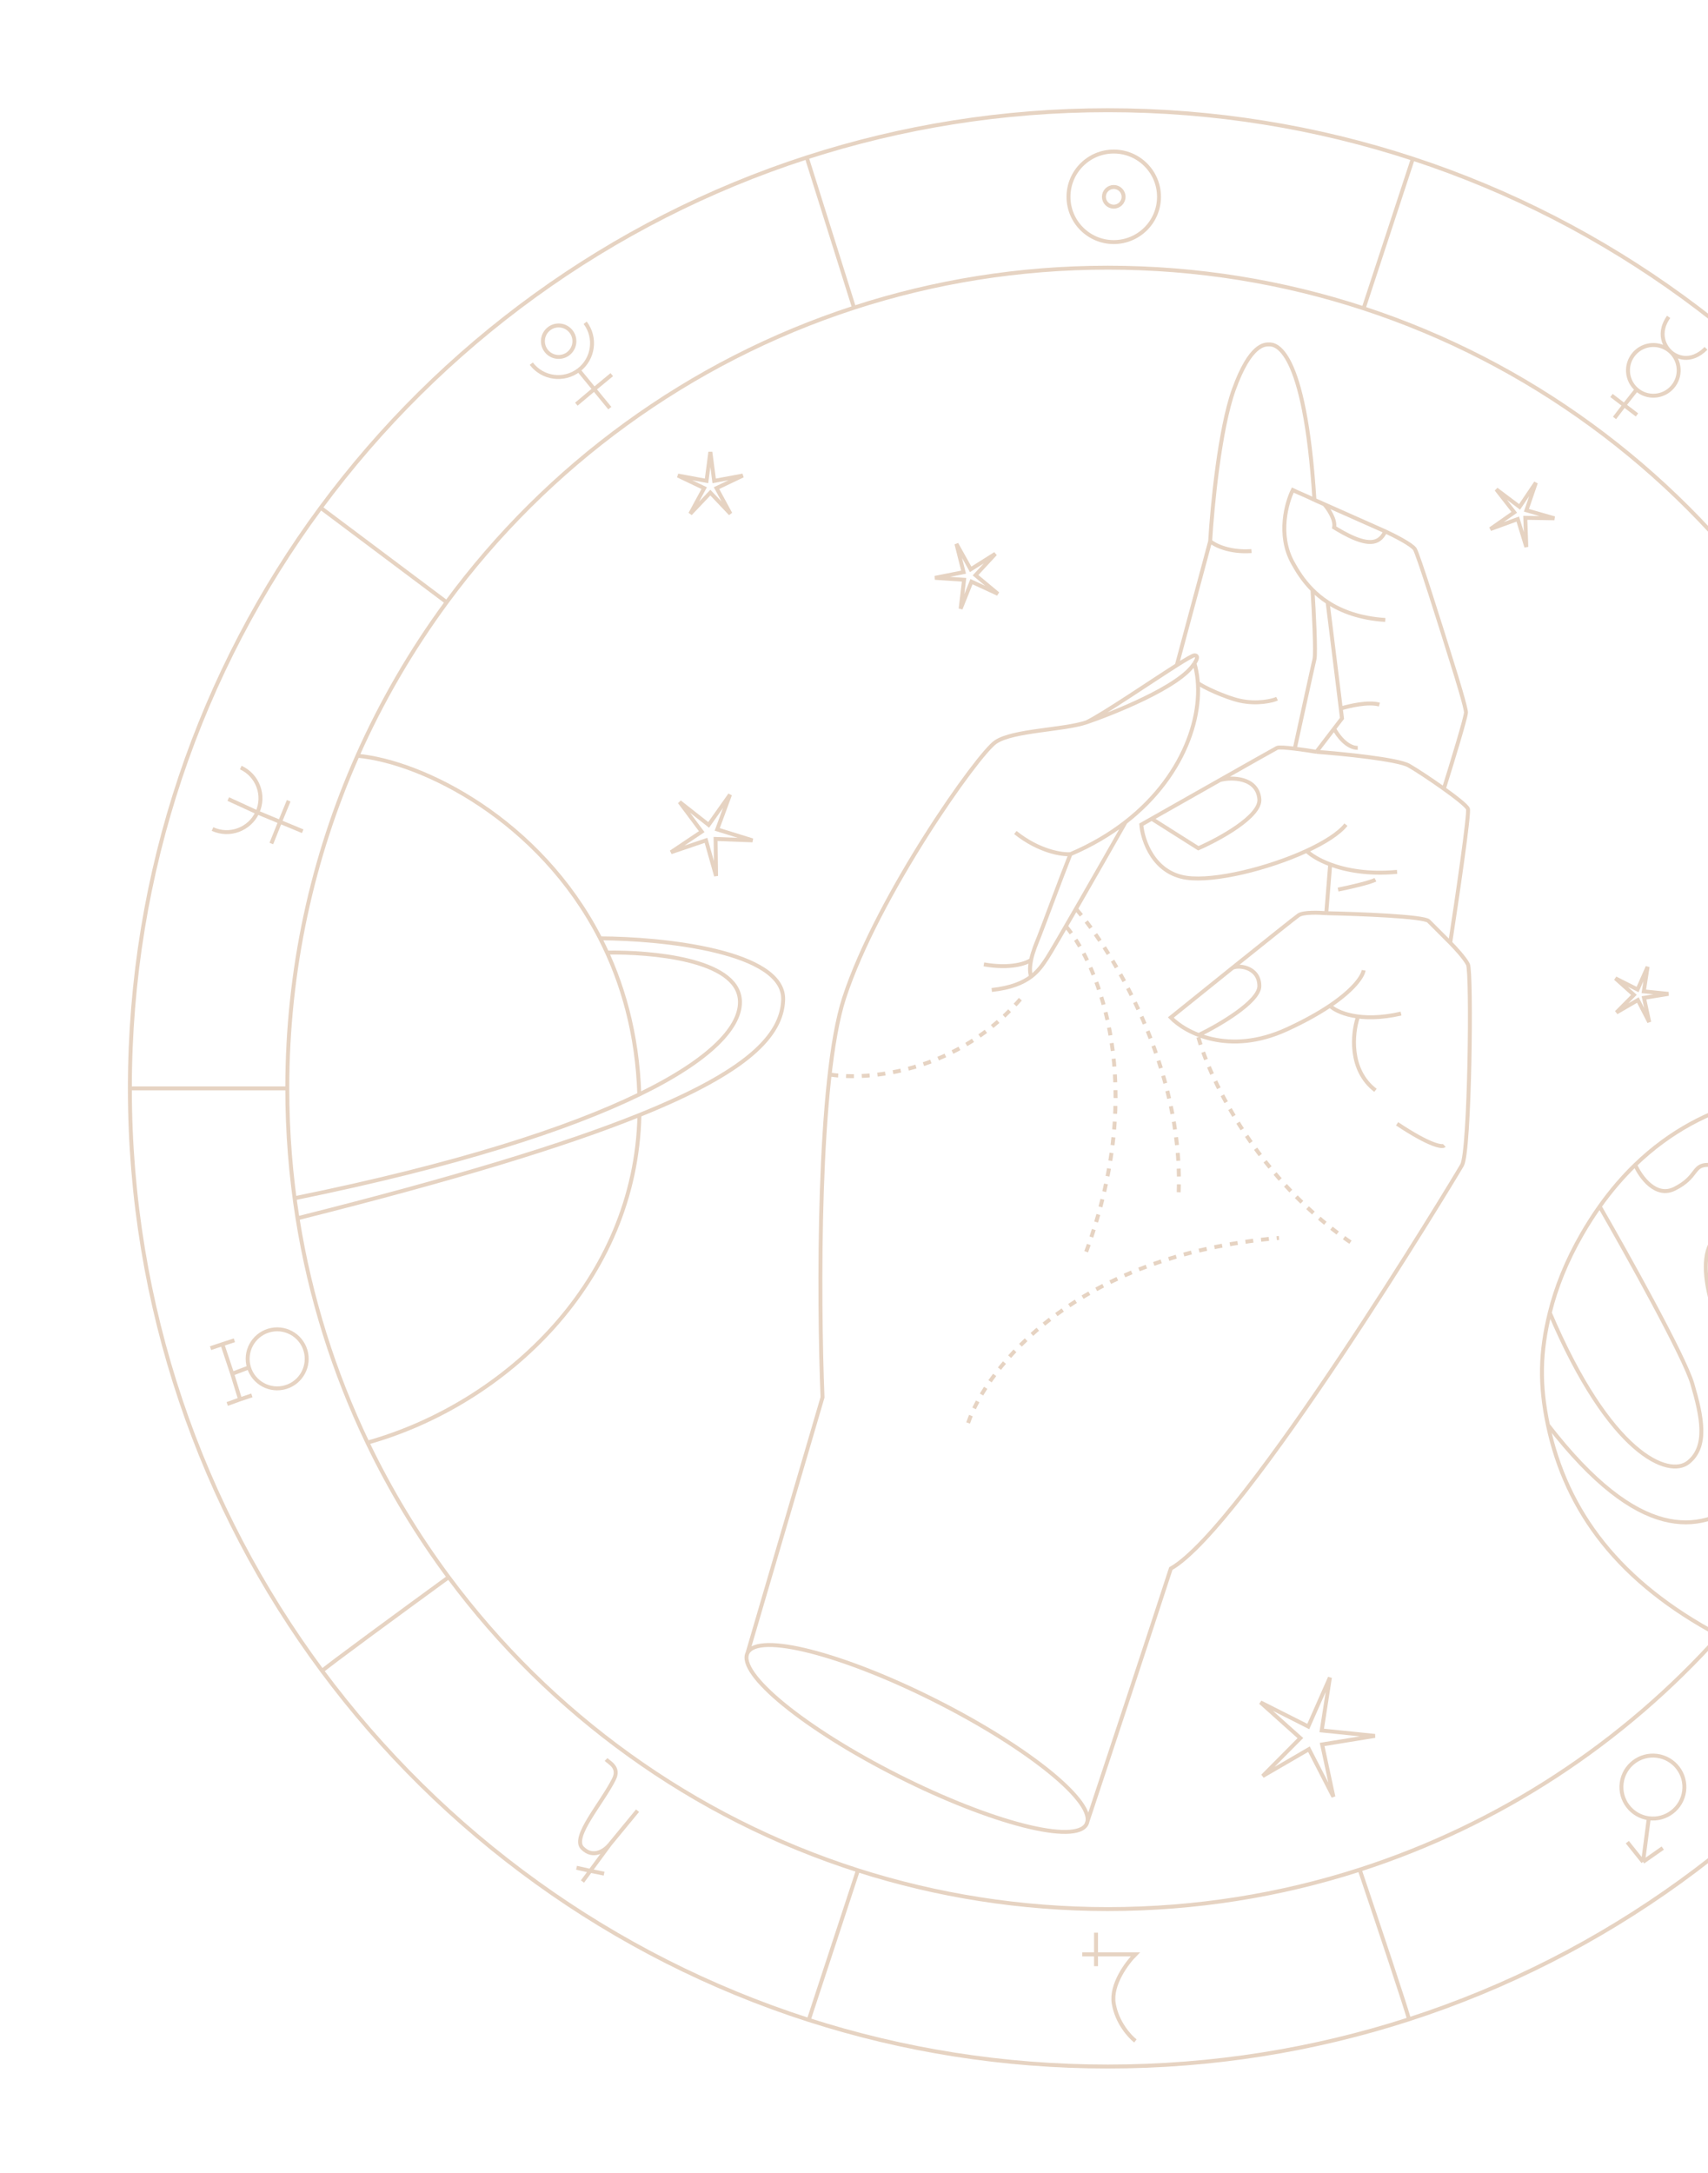 <?xml version="1.0" encoding="UTF-8"?> <svg xmlns="http://www.w3.org/2000/svg" width="434" height="552" viewBox="0 0 434 552" fill="none"><g clip-path="url(#clip0_227_7)"><path d="M490 276.5H530M490 276.5C490 230.501 475.104 187.98 449.872 153.5M490 276.5C490 278.171 489.98 279.838 489.941 281.5M73 276.5H33M73 276.5C73 246.421 79.37 217.829 90.833 192M73 276.5C73 287.729 73.888 298.752 75.597 309.5M530 276.5C530 387.051 457.811 480.741 358 513.002M530 276.5C530 221.496 512.13 170.667 481.878 129.5M33 276.5C33 221.274 51.015 170.255 81.49 129M33 276.5C33 331.95 51.161 383.158 81.86 424.5M204.993 40C229.094 32.209 254.805 28 281.5 28C308.562 28 334.613 32.326 359 40.323M204.993 40L217 78.168M204.993 40C155.046 56.146 112.017 87.674 81.49 129M217 78.168C237.31 71.568 258.989 68 281.5 68C304.196 68 326.046 71.626 346.5 78.332M217 78.168C175.121 91.779 139.057 118.285 113.495 153M81.49 129L113.495 153M113.495 153C104.605 165.073 96.986 178.139 90.833 192M81.86 424.5C81.972 424.1 103.333 408.455 114 400.683M81.86 424.5C112.468 465.72 155.539 497.132 205.5 513.163M114 400.683C139.735 435.338 175.971 461.73 218 475.154M114 400.683C106.085 390.025 99.163 378.585 93.371 366.5M205.5 513.163C229.454 520.85 254.992 525 281.5 525C308.192 525 333.901 520.792 358 513.002M205.5 513.163L218 475.154M218 475.154C238.021 481.548 259.358 485 281.5 485C303.827 485 325.334 481.491 345.5 474.994M358 513.002C358 512.2 349.667 487.329 345.5 474.994M345.5 474.994C381.108 463.521 412.535 442.733 436.909 415.5M449.505 400L481.5 424.014M449.505 400C445.552 405.369 441.348 410.541 436.909 415.5M449.505 400C474.039 366.681 488.899 325.8 489.941 281.5M449.872 153.5L481.878 129.5M449.872 153.5C424.39 118.678 388.367 92.056 346.5 78.332M481.878 129.5C451.531 88.203 408.725 56.63 359 40.323M359 40.323L346.5 78.332M436.909 415.5C411.5 402 398 384.171 393.319 362M489.941 281.5C488.359 280.962 471.714 275.216 452 278.114M415.5 295.935C416.833 298.957 420.7 304.4 425.5 302C431.5 299 430 295.935 434 295.935C438 295.935 442.51 306 449.505 302C455.101 298.8 448.167 285.841 444 279.761M415.5 295.935C424.487 287.235 434.408 282.33 444 279.761M415.5 295.935C412.361 298.973 409.337 302.474 406.479 306.5M444 279.761C446.702 279.037 449.378 278.499 452 278.114M452 278.114C458.167 286.242 468.9 305.1 462.5 315.5C454.5 328.5 444.819 308.5 436.909 313.5C429 318.5 436 339 444 350C452 361 453 373.5 442.5 381.5C432 389.5 416.5 392 393.319 362M393.319 362C391.166 351.802 391.302 343.621 393.795 333.5M406.479 306.5C404.934 308.677 403.438 311.007 402 313.5C398.047 320.351 395.387 327.037 393.795 333.5M406.479 306.5C413.486 318.667 428 344.7 430 351.5C432.5 360 434 367.5 429 371.5C424 375.5 409.09 369.5 393.795 333.5M90.833 192C107.473 193.552 137.062 208.266 152.5 238.384M93.371 366.5C84.863 348.747 78.793 329.602 75.597 309.5M93.371 366.5C128.508 356.638 161.575 325.379 162.481 283.274M154.25 242C165.25 241.833 187.2 243.6 188 254C188.506 260.58 180.904 269.059 162.445 278.034M74.852 304.414C116.088 296.018 144.434 286.79 162.445 278.034M152.5 238.384C168.167 238.422 199.4 241.6 199 254C198.705 263.142 189.78 272.285 162.481 283.274M152.5 238.384C158.185 249.474 161.951 262.654 162.445 278.034M75.597 309.5C115.628 299.451 143.497 290.916 162.481 283.274" stroke="#E6D3C2"></path><circle cx="283" cy="50" r="2.5" stroke="#E6D3C2"></circle><circle cx="283" cy="50" r="11.5" stroke="#E6D3C2"></circle><path d="M418.952 461.931C423.332 462.51 427.352 459.428 427.931 455.048C428.51 450.668 425.428 446.648 421.048 446.069C416.668 445.49 412.648 448.572 412.069 452.952C411.49 457.332 414.572 461.352 418.952 461.931ZM418.952 461.931L417.5 473M417.5 473L413.5 468M417.5 473L422.5 469.5" stroke="#E6D3C2"></path><path d="M63.255 347.393C64.458 351.357 68.647 353.594 72.61 352.391C76.574 351.187 78.811 346.999 77.608 343.035C76.404 339.072 72.215 336.834 68.252 338.038C64.288 339.241 62.051 343.43 63.255 347.393ZM63.255 347.393L59 349M59 349L56.5 341.5M59 349L61 355.5M56.5 341.5L53.5 342.5M56.5 341.5L59.555 340.502M61 355.5L57.741 356.68M61 355.5L64 354.5" stroke="#E6D3C2"></path><path d="M424.345 89.236C427.025 91.576 427.302 95.645 424.962 98.326C422.623 101.007 418.553 101.283 415.872 98.943M424.345 89.236C421.664 86.897 417.595 87.173 415.255 89.854C412.915 92.534 413.192 96.604 415.872 98.943M424.345 89.236C424.058 89 420.5 85.5 424 80.5M424.345 89.236C425.73 90.657 429.5 92.5 433.5 88.5M415.872 98.943L412.717 102.943M412.717 102.943L409.478 100.471M412.717 102.943L415.957 105.414M412.717 102.943L410.246 106.182" stroke="#E6D3C2"></path><circle cx="141.952" cy="86.681" r="4" stroke="#E6D3C2"></circle><path d="M148.69 82C151.559 85.78 150.82 91.171 147.04 94.04M147.04 94.04C143.259 96.909 137.869 96.17 135 92.39M147.04 94.04L150.996 98.86M154.952 103.681L150.996 98.86M150.996 98.86L155.452 95.181M150.996 98.86L146.452 102.681" stroke="#E6D3C2"></path><path d="M61.18 195C65.492 196.983 67.38 202.086 65.397 206.397M65.397 206.397C63.414 210.709 58.312 212.597 54 210.614M65.397 206.397L71.158 208.785M65.397 206.397L58 203M76.918 211.174L71.158 208.785M71.158 208.785L73.355 203.441M71.158 208.785L68.949 214.296" stroke="#E6D3C2"></path><path d="M154 447C154.833 447.833 157.5 449 156 452C152.894 458.213 145.2 466.7 148 469.5C150.8 472.3 153.833 470 155 468.5M155 468.5L162 460M155 468.5L150 475.286M148 478L150 475.286M146.5 474.5L150 475.286M150 475.286L153.5 476" stroke="#E6D3C2"></path><path d="M276.098 463.395C273.441 468.659 252.003 463.193 228.215 451.187C204.427 439.181 187.297 425.181 189.954 419.917M276.098 463.395C278.754 458.131 261.624 444.131 237.837 432.125C214.049 420.119 192.611 414.653 189.954 419.917M276.098 463.395C281.232 447.93 292.7 413.3 297.5 398.5C316 388 369.5 299.5 371.5 296C373.5 292.5 374 247 373 245C372.2 243.4 369.667 240.667 368.5 239.5M189.954 419.917L209 355C208 329.833 207.7 274.3 214.5 253.5C223 227.5 248.5 191.5 253 188.5C257.5 185.5 270.195 185.5 276.098 183.5M276.098 183.5C282 181.5 300 174.5 303.5 168.5M276.098 183.5C280.573 181.298 292.436 173.168 299.022 169M303.5 168.5C304 167.833 304.7 166.5 303.5 166.5C303.101 166.5 301.408 167.49 299.022 169M303.5 168.5C306.702 179.306 301.895 196.52 286 208.858M272 217C269.834 217.167 264 216.3 258 211.5M272 217C269.667 222.833 265 235.5 264 238C263.407 239.483 262.462 241.669 262 243.851M272 217C277.388 214.705 282.038 211.933 286 208.858M286 208.858C280 219.405 267.6 241.1 266 243.5C265.031 244.954 263.944 246.643 262 248.111M252 251.5C256.896 250.985 259.933 249.672 262 248.111M262 248.111C261.593 246.845 261.683 245.349 262 243.851M262 243.851C260.834 244.734 256.8 246.2 250 245M299.022 169L307.5 137.5M307.5 137.5C308 128.833 309.9 109 313.5 99C317.716 87.29 321.399 87.5 322.5 87.5C323.776 87.5 331.5 87.5 334 127M307.5 137.5C308.667 138.5 312.4 140.4 318 140M334 127C332 126 329.5 125 328.5 124.5C327 127.5 324.5 135.8 328.5 143C329.515 144.828 331.026 147.398 333.5 149.873M334 127L336.5 128.111M352 157.5C345.553 157.084 340.837 155.284 337.346 153M352 135C354.167 136 358.7 138.3 359.5 139.5C360.3 140.7 366.167 159.333 369 168.5C370.167 172.167 372.5 179.8 372.5 181C372.5 182.2 368.833 194.167 367 200M352 135L336.5 128.111M352 135C351.667 135.667 351 137 349.5 137.5C346.5 138.5 341.5 135.5 339 134C339.4 132 337.5 129.241 336.5 128.111M337.346 153C335.853 152.023 334.584 150.957 333.5 149.873M337.346 153L340.69 180M334.5 191C341.167 191.5 355.2 192.9 358 194.5C361.5 196.5 372.5 204 373 205.5C373.4 206.7 370.167 228.667 368.5 239.5M334.5 191C333.08 190.763 330.942 190.437 329 190.201M334.5 191L339 185.115M342 209.5C340.245 211.734 336.554 214.07 332 216.167M332 216.167C322.287 220.639 308.649 224.021 301.5 223C293.1 221.8 290.333 213.5 290 209.5C290.824 209.033 291.71 208.53 292.645 208M332 216.167C333 217.143 335.016 218.482 338 219.599M355 221.5C347.685 222.186 341.981 221.09 338 219.599M368.5 239.5C367.167 238.167 364.2 235.2 363 234C361.8 232.8 345.167 232.167 337 232M292.645 208L304.5 215.5C309.833 213.167 320.4 207.4 320 203C319.5 197.5 313 197.337 310 198.169M292.645 208C297.709 205.129 304.199 201.451 310 198.169M310 198.169C317.637 193.847 324.079 190.211 324.5 190C324.921 189.789 326.84 189.939 329 190.201M333.5 149.873C333.833 155.082 334.4 165.9 334 167.5C333.6 169.1 330.5 183.301 329 190.201M304.374 173.5C305.54 174.5 311.486 177.219 315 178C319.5 179 323.5 178 324.5 177.5M340.69 180L341 182.5L339 185.115M340.69 180C342.794 179.333 347.7 178.2 350.5 179M339 185.115C339.833 186.744 342.2 190 345 190M340 226C342.5 225.5 347.9 224.3 349.5 223.5M338 219.599L337 232M337 232C335.167 231.833 331.2 231.7 330 232.5C329.279 232.981 321.427 239.257 313.032 246M346.5 246.5C346.27 247.996 344.116 251.337 337.931 255.5M304.5 263C309.667 260.5 320 254.5 320 250.5C320 245.5 314.276 245 313.032 246M313.032 246C307.449 250.483 301.627 255.172 297.5 258.5C301.167 262.333 312.2 268.3 327 261.5C331.579 259.396 335.16 257.365 337.931 255.5M337.931 255.5C339.621 257.167 345.6 259.9 356 257.5M345 258.5C343.667 262.5 342.7 271.8 349.5 277M355 285.5C363.4 291.1 366.5 291.5 367 291" stroke="#E6D3C2"></path><path d="M211 273C220.5 274.5 243.6 272.6 260 253M271 235.5C279.167 245.333 291.6 275.6 276 318M246 361.5C250.667 347.667 273 318.9 325 314.5M273.5 231C282.667 241.667 300.7 271 299.5 303M304.5 263.5C307.5 274.333 319.7 300.1 344.5 316.5" stroke="#E6D3C2" stroke-dasharray="2 2"></path><path d="M181.4 121.644L181.469 122.166L181.987 122.07L188.753 120.818L182.543 123.783L182.068 124.01L182.319 124.472L185.601 130.521L180.863 125.531L180.5 125.149L180.137 125.531L175.399 130.521L178.681 124.472L178.932 124.01L178.457 123.783L172.247 120.818L179.013 122.07L179.531 122.166L179.6 121.644L180.5 114.822L181.4 121.644Z" stroke="#E6D3C2"></path><path d="M246.387 144.18L246.644 144.639L247.09 144.359L252.913 140.693L248.24 145.744L247.883 146.13L248.287 146.468L253.573 150.873L247.325 147.99L246.847 147.769L246.651 148.258L244.095 154.647L244.907 147.813L244.969 147.291L244.443 147.256L237.577 146.799L244.327 145.459L244.843 145.356L244.714 144.846L243.027 138.174L246.387 144.18Z" stroke="#E6D3C2"></path><path d="M179.654 209.237L180.068 209.563L180.371 209.133L185.494 201.882L182.428 210.214L182.246 210.708L182.749 210.864L191.228 213.495L182.356 213.153L181.83 213.133L181.837 213.66L181.955 222.537L179.538 213.994L179.395 213.487L178.897 213.657L170.49 216.512L177.868 211.574L178.306 211.281L177.991 210.859L172.678 203.747L179.654 209.237Z" stroke="#E6D3C2"></path><path d="M415.635 251.151L416.105 251.388L416.318 250.907L418.654 245.621L417.769 251.332L417.688 251.852L418.212 251.906L423.961 252.494L418.256 253.417L417.736 253.501L417.847 254.016L419.065 259.666L416.423 254.525L416.183 254.057L415.728 254.321L410.731 257.225L414.803 253.125L415.174 252.751L414.782 252.4L410.477 248.545L415.635 251.151Z" stroke="#E6D3C2"></path><path d="M331.961 438.384L332.431 438.622L332.644 438.14L337.928 426.184L335.926 439.102L335.846 439.622L336.369 439.676L349.373 441.006L336.469 443.094L335.95 443.179L336.061 443.693L338.814 456.472L332.84 444.845L332.599 444.377L332.144 444.641L320.842 451.208L330.053 441.934L330.425 441.56L330.032 441.209L320.294 432.489L331.961 438.384Z" stroke="#E6D3C2"></path><path d="M385.817 132.377L385.663 131.873L385.168 132.054L378.702 134.409L384.335 130.457L384.767 130.155L384.442 129.74L380.204 124.318L385.704 128.455L386.124 128.771L386.419 128.335L390.265 122.629L388.031 129.137L387.86 129.635L388.366 129.78L394.981 131.675L388.101 131.561L387.574 131.552L387.593 132.079L387.835 138.956L385.817 132.377Z" stroke="#E6D3C2"></path><path d="M278.5 491V496.5M278.5 499.5V496.5M275 496.5H278.5M278.5 496.5H288.5C286.333 498.667 282.2 504.2 283 509C283.8 513.8 287 517.333 288.5 518.5" stroke="#E6D3C2"></path></g><defs><clipPath id="clip0_227_7"><rect width="434" height="552" fill="white"></rect></clipPath></defs></svg> 